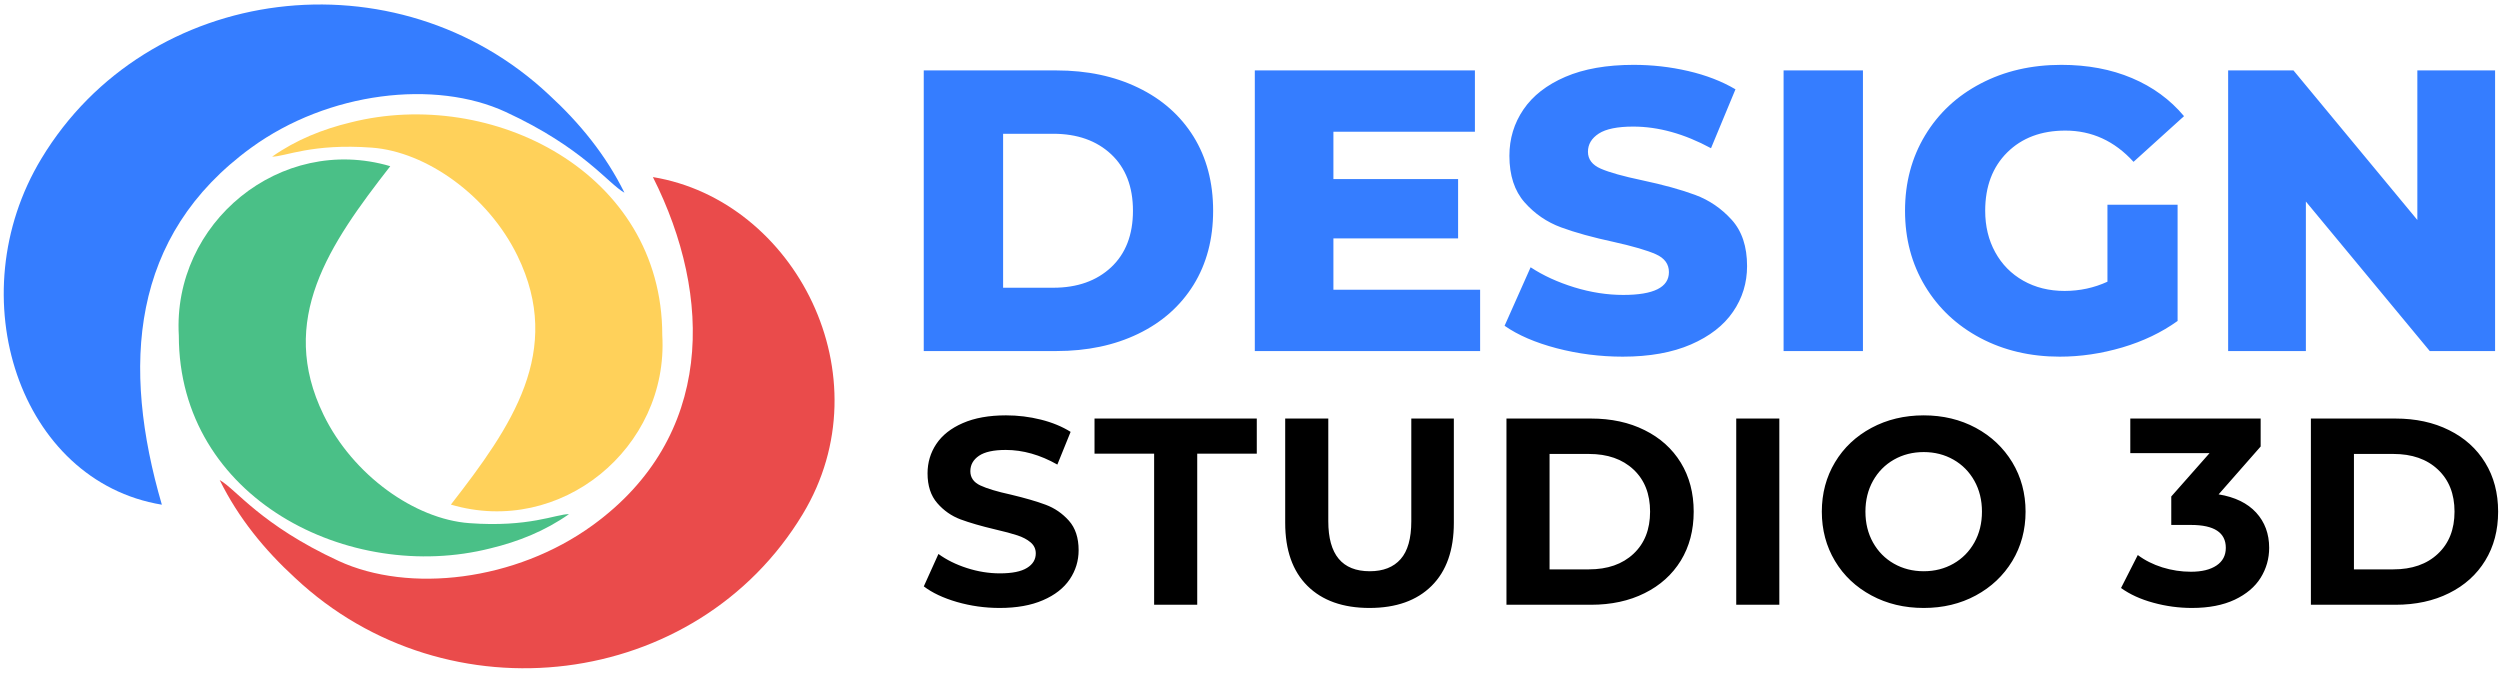 <?xml version="1.0" encoding="UTF-8"?>
<!DOCTYPE svg PUBLIC "-//W3C//DTD SVG 1.1//EN" "http://www.w3.org/Graphics/SVG/1.1/DTD/svg11.dtd">
<!-- Creator: CorelDRAW X8 -->
<svg xmlns="http://www.w3.org/2000/svg" xml:space="preserve" width="301px" height="81px" version="1.1" style="shape-rendering:geometricPrecision; text-rendering:geometricPrecision; image-rendering:optimizeQuality; fill-rule:evenodd; clip-rule:evenodd"
viewBox="0 0 49364 13251"
 xmlns:xlink="http://www.w3.org/1999/xlink">
 <defs>
  <style type="text/css">
   <![CDATA[
    .fil0 {fill:#357DFF}
    .fil2 {fill:#4AC087}
    .fil1 {fill:#EA4B4B}
    .fil3 {fill:#FFD15A}
    .fil5 {fill:black;fill-rule:nonzero}
    .fil4 {fill:#357DFF;fill-rule:nonzero}
   ]]>
  </style>
 </defs>
 <g id="Слой_x0020_1">
  <path class="fil0 str0" d="M9983 2193c-1392,-643 -3497,-401 -5020,705 -2395,1740 -2564,4321 -1767,7051 -2807,-462 -4025,-4109 -2379,-6833 2093,-3472 7012,-4086 10024,-1260 602,553 1120,1185 1489,1933 -323,-180 -811,-886 -2347,-1596z"/>
  <path class="fil1 str0" d="M6685 11059c1391,643 3497,401 5020,-706 2395,-1740 2379,-4509 1187,-6873 2807,461 4605,3931 2958,6656 -2092,3471 -7011,4085 -10023,1259 -603,-553 -1120,-1184 -1489,-1933 323,181 811,886 2347,1597z"/>
  <path class="fil2 str0" d="M9264 10313c-1070,-79 -2294,-943 -2875,-2138 -914,-1879 111,-3362 1317,-4910 -2167,-639 -4305,1119 -4175,3346 0,3217 3370,4905 6153,4200 553,-133 1079,-344 1551,-676 -258,0 -790,266 -1971,178z"/>
  <path class="fil3 str0" d="M7344 2899c1071,79 2294,944 2875,2138 914,1879 -111,3362 -1316,4910 2166,640 4304,-1119 4174,-3346 0,-3217 -3370,-4905 -6153,-4200 -553,133 -1079,344 -1551,676 258,0 790,-266 1971,-178z"/>
  <path class="fil4 str1" d="M18240 1374l2620 0c606,0 1145,114 1614,341 470,227 834,549 1093,965 258,417 387,905 387,1465 0,559 -129,1047 -387,1464 -259,417 -623,739 -1093,966 -469,227 -1008,340 -1614,340l-2620 0 0 -5541zm2556 4291c475,0 856,-135 1144,-404 287,-269 431,-641 431,-1116 0,-475 -144,-847 -431,-1116 -288,-269 -669,-404 -1144,-404l-989 0 0 3040 989 0zm8430 39l0 1211 -4449 0 0 -5541 4346 0 0 1211 -2794 0 0 934 2462 0 0 1172 -2462 0 0 1013 2897 0zm2818 1322c-449,0 -884,-56 -1306,-166 -422,-111 -765,-259 -1029,-444l514 -1155c248,163 536,295 863,396 327,100 649,150 966,150 601,0 902,-150 902,-451 0,-158 -86,-276 -257,-352 -172,-77 -448,-157 -827,-242 -417,-90 -766,-186 -1045,-289 -280,-103 -520,-267 -721,-494 -200,-227 -300,-533 -300,-919 0,-337 92,-642 277,-914 184,-271 460,-487 827,-645 367,-158 817,-237 1349,-237 365,0 723,40 1077,122 353,82 665,202 934,361l-483 1163c-528,-285 -1039,-427 -1536,-427 -311,0 -538,46 -680,138 -143,93 -214,212 -214,360 0,148 84,259 253,333 169,74 441,150 816,229 422,90 771,186 1048,289 278,103 518,267 721,491 203,224 304,529 304,914 0,332 -92,633 -277,902 -184,270 -461,485 -831,646 -369,160 -818,241 -1345,241zm3174 -5652l1567 0 0 5541 -1567 0 0 -5541zm6395 2652l1385 0 0 2295c-316,227 -680,401 -1092,523 -412,121 -823,182 -1235,182 -580,0 -1103,-123 -1567,-368 -464,-246 -828,-587 -1092,-1025 -264,-438 -396,-934 -396,-1488 0,-554 132,-1050 396,-1488 264,-438 630,-780 1100,-1025 470,-246 1000,-368 1591,-368 517,0 981,87 1393,261 412,174 755,425 1029,752l-997 902c-375,-412 -824,-617 -1346,-617 -475,0 -857,143 -1148,431 -290,288 -435,672 -435,1152 0,306 66,579 198,819 132,240 316,427 554,562 237,134 509,202 815,202 301,0 583,-61 847,-182l0 -1520zm7654 -2652l0 5541 -1290 0 -2446 -2952 0 2952 -1535 0 0 -5541 1290 0 2446 2953 0 -2953 1535 0z"/>
  <path class="fil5" d="M19738 11988c-291,0 -572,-40 -843,-118 -271,-79 -489,-182 -654,-308l289 -640c158,115 345,208 562,278 217,70 434,105 651,105 242,0 421,-36 536,-108 116,-71 173,-167 173,-286 0,-88 -34,-160 -102,-218 -68,-58 -156,-104 -263,-139 -106,-35 -251,-74 -433,-116 -280,-66 -509,-133 -688,-199 -178,-67 -332,-174 -459,-321 -128,-147 -192,-343 -192,-588 0,-213 58,-407 173,-580 116,-173 290,-311 523,-412 233,-102 517,-153 853,-153 235,0 464,28 688,84 224,56 420,137 588,242l-262 646c-340,-193 -680,-289 -1019,-289 -238,0 -414,38 -528,115 -114,78 -171,179 -171,305 0,126 66,220 197,281 132,62 332,122 602,181 280,67 509,133 688,200 178,66 331,172 459,315 128,144 192,338 192,583 0,210 -59,402 -176,575 -117,173 -293,311 -528,412 -234,102 -520,153 -856,153zm3051 -3046l-1177 0 0 -694 3204 0 0 694 -1176 0 0 2983 -851 0 0 -2983zm4253 3046c-525,0 -934,-146 -1226,-436 -293,-291 -439,-706 -439,-1245l0 -2059 851 0 0 2028c0,658 273,987 819,987 266,0 469,-80 609,-239 141,-159 211,-409 211,-748l0 -2028 840 0 0 2059c0,539 -146,954 -439,1245 -292,290 -701,436 -1226,436zm2704 -3740l1670 0c399,0 752,76 1058,229 307,152 545,366 715,643 169,277 254,599 254,966 0,368 -85,690 -254,967 -170,276 -408,491 -715,643 -306,153 -659,229 -1058,229l-1670 0 0 -3677zm1628 2978c368,0 661,-102 880,-307 219,-205 328,-482 328,-833 0,-350 -109,-627 -328,-832 -219,-205 -512,-307 -880,-307l-777 0 0 2279 777 0zm2909 -2978l851 0 0 3677 -851 0 0 -3677zm3702 3740c-382,0 -726,-82 -1032,-247 -307,-165 -547,-391 -720,-680 -173,-289 -260,-614 -260,-975 0,-360 87,-685 260,-974 173,-289 413,-515 720,-680 306,-164 650,-247 1032,-247 381,0 724,83 1029,247 305,165 544,391 720,680 174,289 262,614 262,974 0,361 -88,686 -262,975 -176,289 -415,515 -720,680 -305,165 -648,247 -1029,247zm0 -725c217,0 413,-50 588,-150 175,-100 312,-239 412,-417 100,-179 150,-382 150,-610 0,-227 -50,-430 -150,-609 -100,-178 -237,-317 -412,-417 -175,-100 -371,-150 -588,-150 -217,0 -414,50 -589,150 -175,100 -312,239 -412,417 -100,179 -150,382 -150,609 0,228 50,431 150,610 100,178 237,317 412,417 175,100 372,150 589,150zm5823 -1518c322,53 569,173 741,360 171,187 257,419 257,696 0,213 -56,410 -168,591 -112,180 -283,324 -512,433 -230,108 -511,163 -843,163 -259,0 -514,-34 -764,-103 -251,-68 -463,-165 -638,-291l331 -651c140,105 301,186 485,244 184,57 372,86 565,86 213,0 382,-41 504,-123 123,-82 184,-199 184,-349 0,-301 -229,-452 -688,-452l-389 0 0 -562 756 -856 -1565 0 0 -683 2574 0 0 552 -830 945zm1822 -1497l1670 0c399,0 752,76 1058,229 307,152 545,366 714,643 170,277 255,599 255,966 0,368 -85,690 -255,967 -169,276 -407,491 -714,643 -306,153 -659,229 -1058,229l-1670 0 0 -3677zm1628 2978c368,0 661,-102 879,-307 219,-205 329,-482 329,-833 0,-350 -110,-627 -329,-832 -218,-205 -511,-307 -879,-307l-778 0 0 2279 778 0z"/>
 </g>
</svg>
